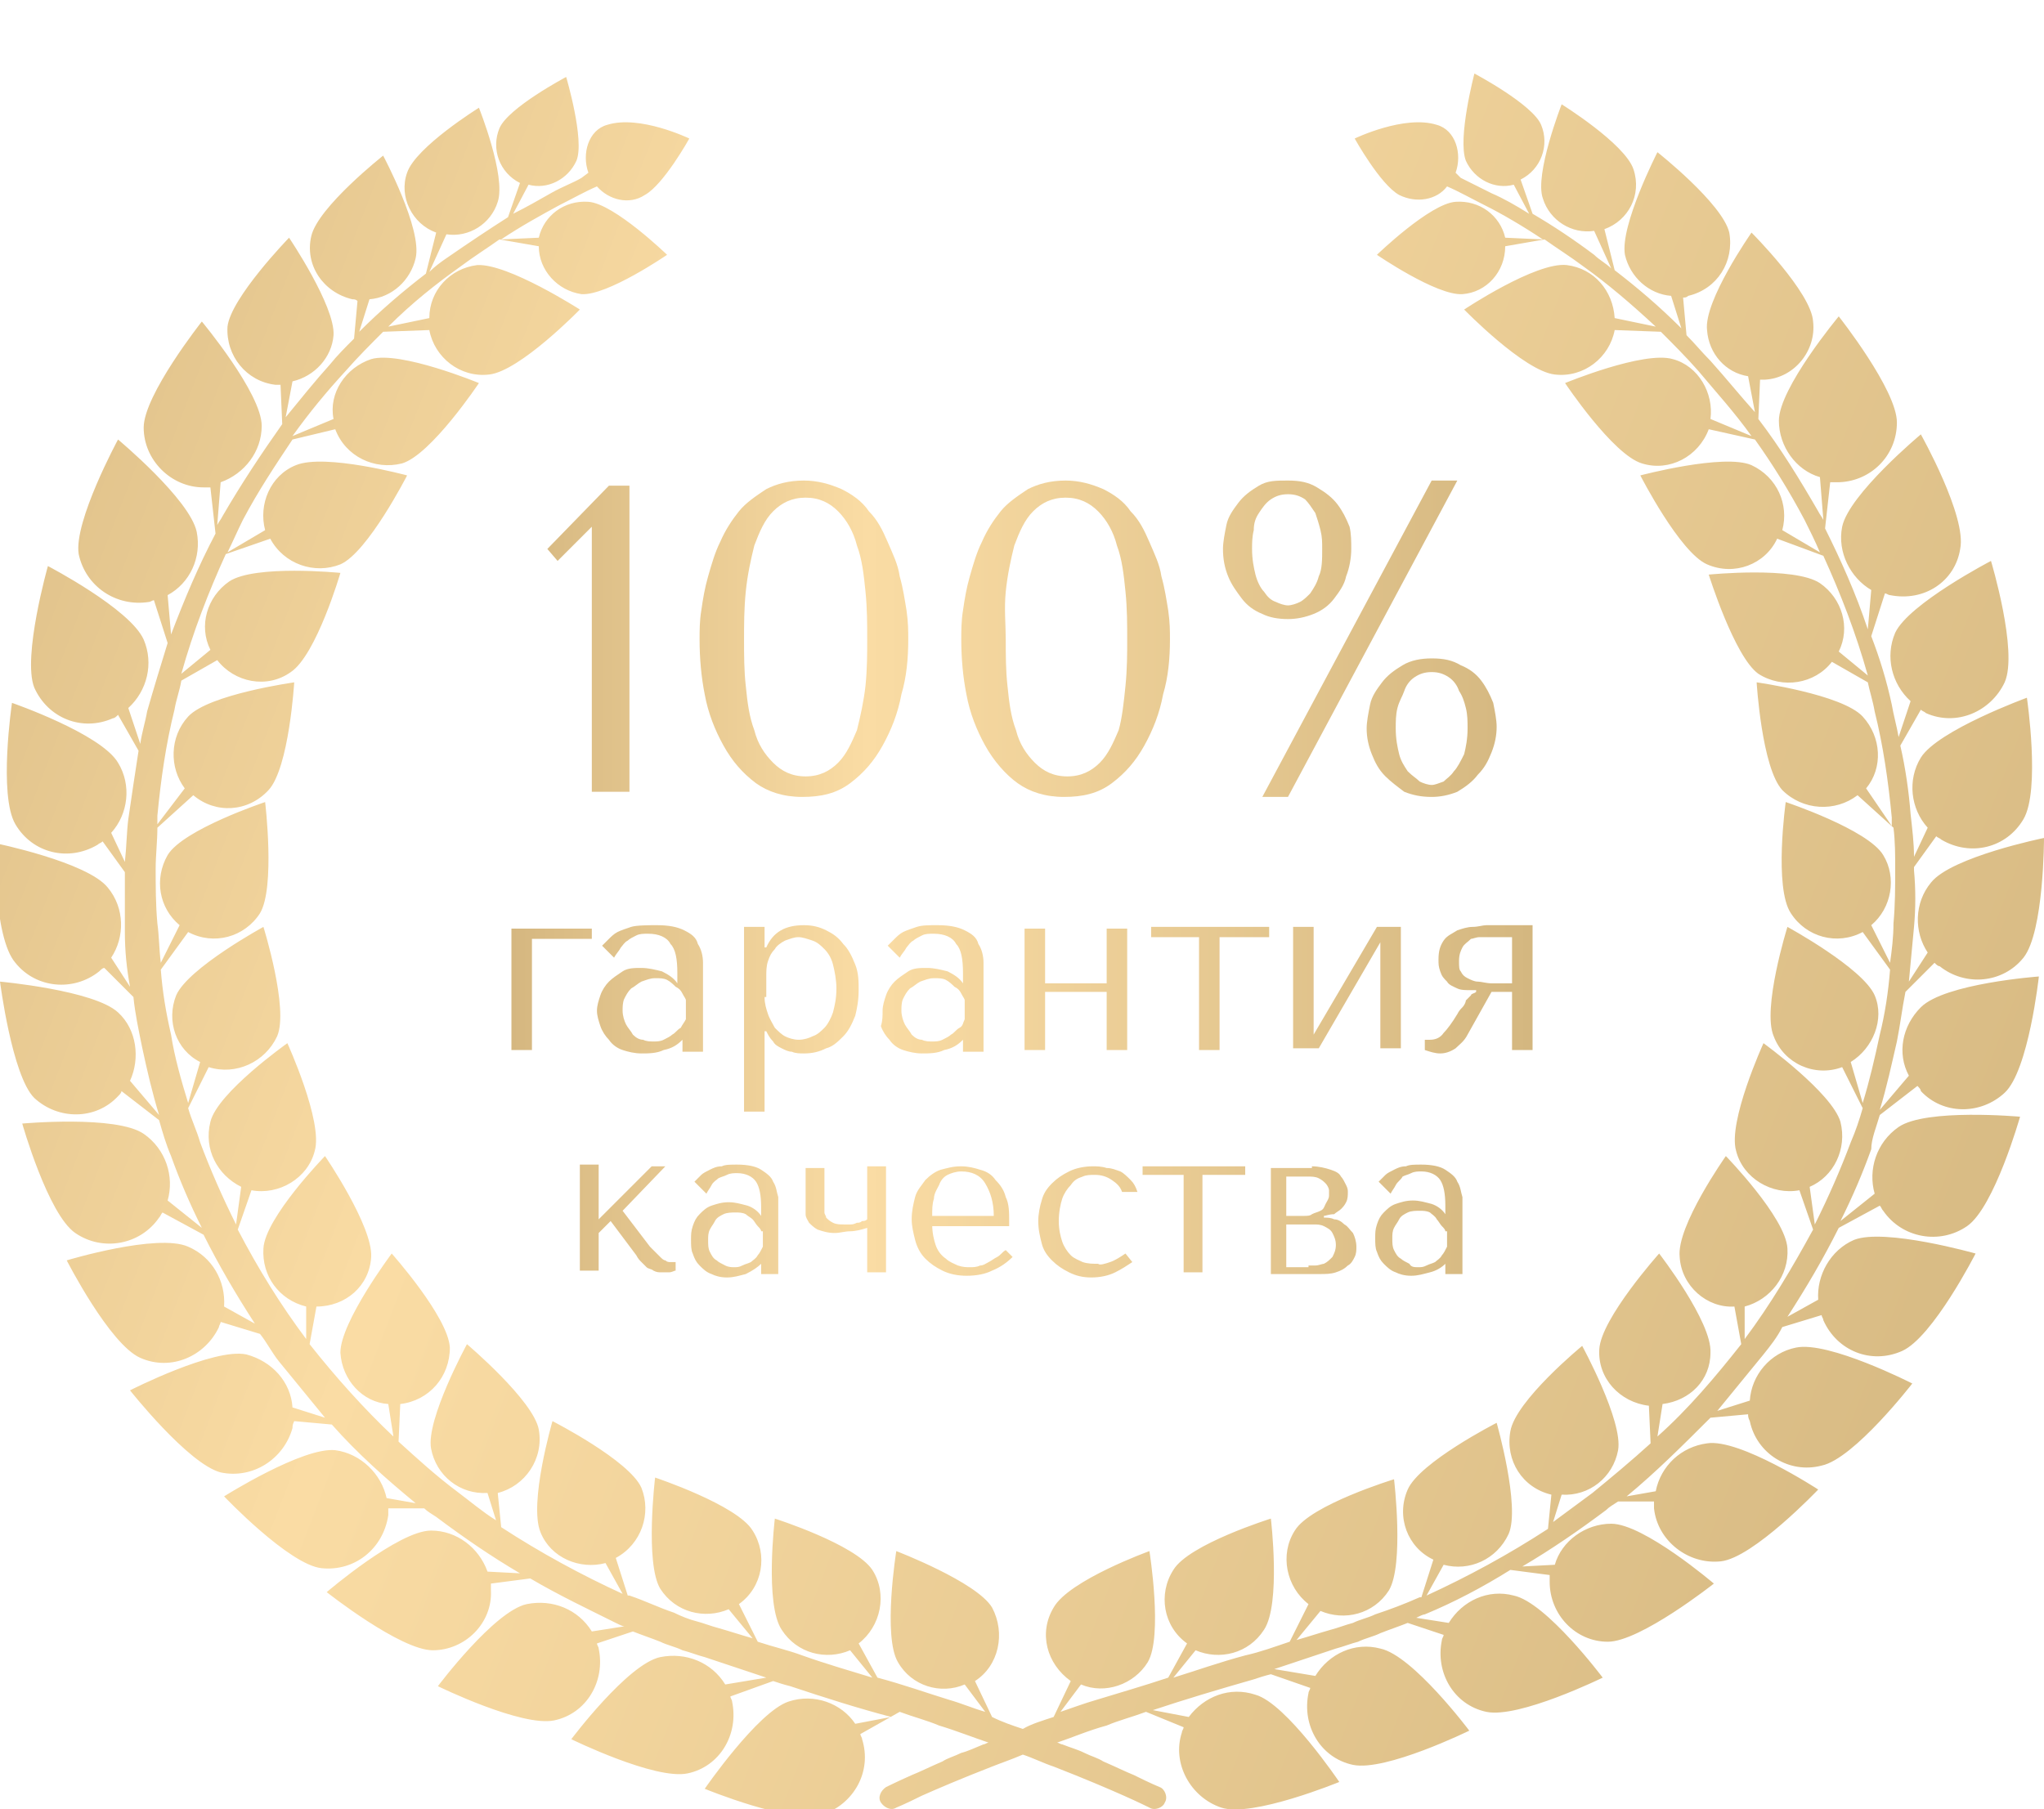 <?xml version="1.0" encoding="UTF-8"?> <!-- Generator: Adobe Illustrator 18.1.1, SVG Export Plug-In . SVG Version: 6.00 Build 0) --> <svg xmlns="http://www.w3.org/2000/svg" xmlns:xlink="http://www.w3.org/1999/xlink" id="Слой_1" x="0px" y="0px" viewBox="-76.6 -39.1 119.5 105.8" xml:space="preserve"> <g> <defs> <path id="SVGID_1_" d="M33.3,26.1l2.2-1.7c0.1,0.1,0.2,0.2,0.2,0.3c1.3,1.4,3.5,1.4,4.9,0.1c1.4-1.3,2-6.8,2-6.8s-5.5,0.4-6.9,1.8 c-1.1,1.1-1.4,2.7-0.7,4l-1.7,2c0.4-1.3,0.7-2.7,1-4c0.2-1,0.3-1.9,0.5-2.9l1.7-1.7c0.1,0.1,0.2,0.2,0.3,0.2 c1.5,1.2,3.7,1,4.9-0.5c1.2-1.5,1.2-7,1.2-7s-5.4,1.1-6.6,2.6c-1,1.2-1,2.9-0.2,4.1l-1.1,1.7c0.1-1.1,0.2-2.1,0.3-3.2 c0.1-1.1,0.1-2.2,0-3.3c0-0.1,0-0.1,0-0.2l1.3-1.8c0.1,0.1,0.2,0.1,0.3,0.2c1.7,1,3.8,0.5,4.8-1.2c1-1.7,0.2-7.1,0.2-7.1 s-5.2,1.9-6.2,3.5c-0.8,1.3-0.6,3,0.4,4.1l-0.8,1.7c0-0.8-0.1-1.6-0.2-2.5c-0.1-1.3-0.3-2.7-0.6-4l1.2-2.1 c0.1,0.1,0.2,0.1,0.3,0.2c1.8,0.8,3.8-0.1,4.6-1.8c0.8-1.8-0.8-7.1-0.8-7.1S35-3.8,34.2-2.1c-0.6,1.4-0.2,3,0.9,4L34.4,4 c-0.1-0.6-0.3-1.3-0.4-1.9c-0.3-1.4-0.7-2.7-1.2-4l0.8-2.5c0.1,0,0.2,0.1,0.3,0.1C35.9-3.9,37.7-5.1,38-7c0.4-1.9-2.3-6.7-2.3-6.7 s-4.2,3.5-4.6,5.4c-0.3,1.5,0.5,3,1.7,3.7l-0.2,2.3c-0.7-2.1-1.6-4.1-2.5-5.9l0.3-2.7c0.1,0,0.2,0,0.4,0c1.9,0,3.5-1.5,3.5-3.5 c0-1.9-3.4-6.2-3.4-6.2s-3.5,4.2-3.5,6.1c0,1.5,1,2.9,2.4,3.3l0.2,2.5c-0.1-0.2-0.2-0.3-0.3-0.5c-1.1-1.9-2.2-3.7-3.5-5.4l0.1-2.3 c0.1,0,0.2,0,0.3,0c1.7-0.1,3-1.7,2.8-3.4c-0.1-1.7-3.6-5.2-3.6-5.2s-2.8,4-2.6,5.7c0.1,1.4,1.1,2.5,2.4,2.7l0.4,2.1 C25.1-16,24.3-17,23.4-18c-0.5-0.5-0.9-1-1.4-1.5l-0.2-2.2c0.1,0,0.2,0,0.3-0.1c1.7-0.4,2.7-2,2.4-3.7c-0.4-1.7-4.2-4.7-4.2-4.7 s-2.2,4.3-1.9,6c0.3,1.3,1.4,2.3,2.7,2.4l0.6,1.9c-1.3-1.3-2.6-2.4-3.9-3.4l-0.6-2.4c1.4-0.5,2.2-2,1.7-3.5 c-0.5-1.5-4.2-3.8-4.2-3.8s-1.6,4.1-1.1,5.5c0.4,1.3,1.7,2.1,3,1.9l1,2.2c-0.3-0.3-0.7-0.5-1-0.8c-1.2-0.9-2.4-1.7-3.6-2.4l-0.7-2 c1.2-0.6,1.7-2,1.2-3.2c-0.5-1.2-3.9-3-3.9-3S8.6-31,9.1-29.7c0.5,1.1,1.7,1.7,2.8,1.4l0.9,1.7c-0.8-0.5-1.5-0.9-2.2-1.2 c-0.6-0.3-1.2-0.6-1.8-0.9L8.5-29c0.4-1.1,0-2.5-1.1-2.8c-1.9-0.6-4.8,0.8-4.8,0.8s1.5,2.7,2.6,3.3c1,0.5,2.2,0.3,2.8-0.5 c0.7,0.3,1.4,0.7,2.2,1.1c1,0.5,2.2,1.2,3.4,2l-2.2-0.1c-0.3-1.3-1.5-2.2-2.9-2.1c-1.5,0.1-4.6,3.1-4.6,3.1s3.5,2.4,5,2.3 c1.4-0.1,2.5-1.3,2.5-2.8l2.3-0.4c0.7,0.5,1.5,1,2.3,1.6c1.4,1,2.8,2.2,4.2,3.5l-2.4-0.5c-0.1-1.6-1.2-2.9-2.8-3.1 c-1.8-0.2-6,2.6-6,2.6s3.5,3.6,5.3,3.8c1.7,0.2,3.2-1,3.5-2.6l2.7,0.1c0.7,0.7,1.5,1.5,2.2,2.3c1,1.2,2.1,2.4,3.1,3.8l-2.4-1 c0.2-1.5-0.7-3.1-2.2-3.5c-1.7-0.5-6.3,1.4-6.3,1.4s2.8,4.2,4.5,4.7c1.6,0.5,3.3-0.4,3.9-2l2.7,0.6c1,1.4,2,3,2.9,4.7 c0.3,0.6,0.6,1.2,0.9,1.9l-2.2-1.3c0.4-1.5-0.3-3.1-1.8-3.8c-1.6-0.7-6.5,0.6-6.5,0.6s2.3,4.5,3.9,5.2c1.6,0.7,3.4,0,4.1-1.5 L30-6.6c1,2.2,1.9,4.5,2.6,7L30.9-1c0.7-1.4,0.2-3.1-1.1-4c-1.5-1-6.5-0.5-6.5-0.5s1.5,4.8,2.9,5.8c1.4,0.9,3.3,0.6,4.3-0.7 l2.1,1.2c0.1,0.5,0.3,1.1,0.4,1.7c0.5,2,0.8,4.1,1,6.2c0,0.2,0,0.4,0,0.5L32.5,7c1-1.2,0.9-3-0.2-4.2c-1.2-1.3-6.2-2-6.2-2 s0.3,5,1.5,6.3c1.2,1.2,3.1,1.3,4.4,0.3l2.1,1.9c0.1,0.8,0.1,1.6,0.1,2.4c0,1.1,0,2.1-0.1,3.2c0,0.8-0.1,1.6-0.2,2.3l-1.1-2.2 c1.2-1,1.5-2.8,0.7-4.1c-0.9-1.5-5.7-3.1-5.7-3.1s-0.7,5,0.3,6.5c0.9,1.4,2.7,1.9,4.2,1.1l1.6,2.2c-0.1,1.3-0.3,2.6-0.6,3.8 c-0.3,1.4-0.6,2.7-1,4l-0.7-2.4c1.3-0.8,2-2.5,1.4-3.9c-0.7-1.6-5.1-4-5.1-4s-1.5,4.8-0.8,6.4c0.6,1.6,2.4,2.4,4,1.8l1.2,2.4 c-0.2,0.7-0.4,1.3-0.7,2c-0.6,1.6-1.3,3.2-2.1,4.8l-0.3-2.2c1.4-0.6,2.2-2.2,1.8-3.8c-0.5-1.7-4.5-4.6-4.5-4.6s-2.1,4.6-1.6,6.3 c0.4,1.6,2.1,2.6,3.7,2.3l0.8,2.3c-1.2,2.2-2.5,4.4-4,6.4c0,0,0,0,0,0.1l0-2c1.5-0.4,2.6-1.8,2.5-3.4c-0.1-1.8-3.6-5.4-3.6-5.4 s-2.9,4.1-2.7,5.9c0.1,1.7,1.6,3,3.2,2.9l0.4,2.2c-1.5,1.9-3.1,3.8-4.9,5.4l0.3-1.9c1.6-0.2,2.8-1.4,2.8-3c0.1-1.8-3-5.8-3-5.8 S17,38,16.9,39.8c-0.1,1.7,1.2,3.1,2.9,3.3l0.1,2.2c-1.1,1-2.3,2-3.4,2.9c-0.8,0.6-1.5,1.1-2.3,1.7l0.5-1.6c1.6,0.1,3-1,3.3-2.6 c0.3-1.7-2.1-6.1-2.1-6.1s-3.9,3.2-4.2,5c-0.3,1.7,0.7,3.3,2.4,3.7l-0.2,2c-2.3,1.5-4.7,2.8-7.1,3.9l1-1.8 c1.5,0.4,3.1-0.3,3.8-1.8c0.7-1.6-0.7-6.5-0.7-6.5s-4.5,2.3-5.2,3.9c-0.7,1.6,0,3.4,1.5,4.1l-0.7,2.2c0,0-0.1,0-0.1,0 c-0.9,0.4-1.7,0.7-2.6,1c-0.4,0.2-0.9,0.3-1.3,0.5c-0.4,0.1-0.9,0.3-1.3,0.4c-0.7,0.2-1.3,0.4-2,0.6l1.4-1.7 c1.4,0.6,3.1,0.2,4-1.2c0.9-1.5,0.3-6.5,0.3-6.5S0,48.9-0.9,50.4c-0.9,1.4-0.5,3.3,0.8,4.3l-1.1,2.2c-0.9,0.3-1.7,0.6-2.6,0.8 C-5.3,58.1-6.7,58.6-8,59l1.3-1.6c1.4,0.6,3.1,0.2,4-1.2c1-1.5,0.4-6.5,0.4-6.5s-4.8,1.5-5.7,3c-0.9,1.4-0.6,3.3,0.8,4.3l-1.1,2 c-1.5,0.5-2.9,0.9-4.2,1.3c-0.7,0.2-1.5,0.5-2.1,0.7l1.2-1.6c1.4,0.6,3.1,0,3.9-1.3c0.9-1.5,0.1-6.5,0.1-6.5s-4.7,1.7-5.6,3.3 c-0.9,1.5-0.4,3.3,1,4.3l-1,2.1c-0.6,0.2-1.3,0.4-1.8,0.7c-0.6-0.2-1.2-0.4-1.8-0.7l-1-2.1c1.4-0.9,1.8-2.8,1-4.3 c-0.9-1.5-5.6-3.3-5.6-3.3s-0.8,5,0.1,6.5c0.8,1.4,2.5,1.9,3.9,1.3l1.2,1.6c-0.7-0.2-1.4-0.5-2.1-0.7c-1.3-0.4-2.7-0.9-4.2-1.3 l-1.1-2c1.3-1,1.7-2.9,0.8-4.3c-1-1.5-5.7-3-5.7-3s-0.6,5,0.4,6.5c0.9,1.4,2.6,1.8,4,1.2l1.3,1.6c-1.3-0.4-2.7-0.8-4.1-1.3 c-0.8-0.3-1.7-0.5-2.6-0.8l-1.1-2.2c1.4-1,1.7-2.9,0.8-4.3c-0.9-1.5-5.7-3.1-5.7-3.1s-0.6,5,0.3,6.5c0.9,1.4,2.6,1.8,4,1.2 l1.4,1.7c-0.7-0.2-1.3-0.4-2-0.6c-0.4-0.1-0.9-0.3-1.3-0.4c-0.4-0.1-0.9-0.3-1.3-0.5c-0.9-0.3-1.7-0.7-2.6-1c0,0-0.1,0-0.1,0 l-0.7-2.2c1.5-0.8,2.1-2.6,1.5-4.1c-0.7-1.6-5.2-3.9-5.2-3.9s-1.4,4.8-0.7,6.5c0.6,1.5,2.3,2.2,3.8,1.8l1,1.8 c-2.4-1.1-4.8-2.4-7.1-3.9l-0.2-2c1.6-0.4,2.7-2,2.4-3.7c-0.3-1.7-4.2-5-4.2-5s-2.4,4.4-2.1,6.1c0.3,1.6,1.7,2.7,3.3,2.6l0.5,1.6 c-0.8-0.5-1.5-1.1-2.3-1.7c-1.2-0.9-2.3-1.9-3.4-2.9l0.1-2.2c1.7-0.2,2.9-1.6,2.9-3.3c-0.1-1.8-3.4-5.5-3.4-5.5s-3,4-3,5.8 c0.1,1.6,1.3,2.9,2.8,3l0.3,1.9c-1.7-1.6-3.4-3.5-4.9-5.4l0.4-2.2c1.7,0,3.1-1.2,3.2-2.9c0.1-1.8-2.7-5.9-2.7-5.9 s-3.5,3.6-3.6,5.4c-0.1,1.6,0.9,3,2.5,3.4l0,2c0,0,0,0,0-0.1c-1.5-2-2.8-4.1-4-6.4l0.8-2.3c1.6,0.3,3.3-0.7,3.7-2.3 c0.5-1.7-1.6-6.3-1.6-6.3s-4.1,2.9-4.5,4.6c-0.4,1.6,0.4,3.1,1.8,3.8l-0.3,2.2c-0.8-1.6-1.5-3.2-2.1-4.8c-0.2-0.7-0.5-1.3-0.7-2 l1.2-2.4c1.6,0.5,3.3-0.3,4-1.8c0.7-1.6-0.8-6.4-0.8-6.4s-4.4,2.4-5.1,4c-0.6,1.5,0,3.2,1.4,3.9l-0.7,2.4c-0.4-1.3-0.8-2.7-1-4 c-0.3-1.3-0.5-2.5-0.6-3.8l1.6-2.2c1.5,0.8,3.3,0.3,4.2-1.1c0.9-1.5,0.3-6.5,0.3-6.5s-4.8,1.6-5.7,3.1c-0.8,1.4-0.5,3.1,0.7,4.1 l-1.1,2.2c-0.1-0.8-0.1-1.6-0.2-2.3c-0.1-1.1-0.1-2.2-0.1-3.2c0-0.8,0.1-1.6,0.1-2.4l2.1-1.9c1.3,1.1,3.2,1,4.4-0.3 c1.2-1.3,1.5-6.3,1.5-6.3s-5,0.7-6.2,2c-1.1,1.2-1.1,3-0.2,4.2l-1.6,2.1c0-0.2,0-0.4,0-0.5c0.2-2.1,0.5-4.2,1-6.2 c0.1-0.6,0.3-1.1,0.4-1.7l2.1-1.2c1,1.3,2.9,1.7,4.3,0.7c1.5-1,2.9-5.8,2.9-5.8s-5-0.5-6.5,0.5c-1.3,0.9-1.8,2.6-1.1,4l-1.7,1.4 c0.7-2.5,1.6-4.8,2.6-7l2.6-0.9c0.8,1.5,2.6,2.1,4.1,1.5c1.6-0.7,3.9-5.2,3.9-5.2s-4.8-1.3-6.5-0.6c-1.5,0.6-2.2,2.3-1.8,3.8 l-2.2,1.3c0.3-0.6,0.6-1.3,0.9-1.9c0.9-1.7,1.9-3.2,2.9-4.7L-57-14c0.6,1.6,2.3,2.4,3.9,2c1.7-0.5,4.5-4.7,4.5-4.7 s-4.6-1.9-6.3-1.4c-1.5,0.5-2.5,2-2.2,3.5l-2.4,1c1-1.4,2-2.6,3.1-3.8c0.7-0.8,1.5-1.6,2.2-2.3l2.7-0.1c0.3,1.6,1.8,2.8,3.5,2.6 c1.8-0.2,5.3-3.8,5.3-3.8s-4.2-2.7-6-2.6c-1.6,0.2-2.8,1.5-2.8,3.1l-2.4,0.5c1.4-1.4,2.8-2.5,4.2-3.5c0.8-0.6,1.6-1.1,2.3-1.6 l2.3,0.4c0,1.4,1.1,2.6,2.5,2.8c1.5,0.1,5-2.3,5-2.3s-3.1-3-4.6-3.1c-1.4-0.1-2.6,0.8-2.9,2.1l-2.2,0.1c1.2-0.8,2.3-1.4,3.4-2 c0.8-0.4,1.5-0.8,2.2-1.1c0.7,0.8,1.9,1.1,2.8,0.5c1.1-0.6,2.6-3.3,2.6-3.3s-2.9-1.4-4.8-0.8c-1.1,0.3-1.5,1.7-1.1,2.8l-0.4,0.3 c-0.5,0.3-1.1,0.5-1.8,0.9c-0.7,0.4-1.4,0.8-2.2,1.2l0.9-1.7c1.1,0.3,2.3-0.3,2.8-1.4c0.5-1.2-0.6-4.9-0.6-4.9s-3.4,1.8-3.9,3 c-0.5,1.2,0,2.6,1.2,3.2l-0.7,2c-1.1,0.7-2.3,1.5-3.6,2.4c-0.3,0.2-0.7,0.5-1,0.8l1-2.2c1.3,0.2,2.6-0.6,3-1.9 c0.5-1.5-1.1-5.5-1.1-5.5s-3.7,2.3-4.2,3.8c-0.5,1.4,0.3,3,1.7,3.5l-0.6,2.4c-1.3,1-2.6,2.1-3.9,3.4l0.6-1.9 c1.3-0.1,2.4-1.1,2.7-2.4c0.4-1.7-1.9-6-1.9-6s-3.8,3-4.2,4.7c-0.4,1.7,0.7,3.3,2.4,3.7c0.1,0,0.2,0,0.3,0.1l-0.2,2.2 c-0.5,0.5-1,1-1.4,1.5c-0.9,1-1.7,2-2.6,3.1l0.4-2.1c1.3-0.3,2.3-1.4,2.4-2.7c0.1-1.7-2.6-5.7-2.6-5.7s-3.4,3.5-3.6,5.2 c-0.1,1.7,1.1,3.2,2.8,3.4c0.1,0,0.2,0,0.3,0l0.1,2.3c-1.2,1.7-2.4,3.5-3.5,5.4c-0.1,0.2-0.2,0.3-0.3,0.5l0.2-2.5 c1.4-0.5,2.4-1.8,2.4-3.3c0-1.9-3.5-6.1-3.5-6.1s-3.4,4.3-3.4,6.2c0,1.9,1.6,3.5,3.5,3.5c0.1,0,0.2,0,0.4,0l0.3,2.7 c-1,1.9-1.8,3.8-2.6,5.9l-0.2-2.3c1.3-0.7,2-2.2,1.7-3.7c-0.4-1.9-4.6-5.4-4.6-5.4s-2.6,4.8-2.3,6.7c0.4,1.9,2.2,3.1,4.1,2.8 c0.1,0,0.2-0.1,0.3-0.1l0.8,2.5c-0.4,1.3-0.8,2.6-1.2,4c-0.1,0.6-0.3,1.2-0.4,1.9l-0.7-2.1c1.1-1,1.5-2.6,0.9-4 c-0.8-1.8-5.6-4.3-5.6-4.3s-1.5,5.3-0.8,7.1c0.8,1.8,2.8,2.6,4.6,1.8c0.1,0,0.2-0.1,0.3-0.2l1.2,2.1c-0.2,1.3-0.4,2.6-0.6,4 c-0.1,0.8-0.1,1.6-0.2,2.5l-0.8-1.7c1-1.1,1.2-2.8,0.4-4.1c-1-1.7-6.2-3.5-6.2-3.5s-0.8,5.4,0.2,7.1c1,1.7,3.1,2.2,4.8,1.2 c0.1-0.1,0.2-0.1,0.3-0.2l1.3,1.8c0,0.1,0,0.1,0,0.2c0,1.1,0,2.2,0,3.3c0,1.1,0.1,2.1,0.3,3.2l-1.1-1.7c0.8-1.2,0.8-2.9-0.2-4.1 c-1.2-1.5-6.6-2.6-6.6-2.6s-0.1,5.5,1.2,7c1.2,1.5,3.4,1.7,4.9,0.5c0.1-0.1,0.2-0.2,0.3-0.2l1.7,1.7c0.1,1,0.3,1.9,0.5,2.9 c0.3,1.4,0.6,2.7,1,4l-1.7-2c0.6-1.3,0.4-3-0.7-4c-1.4-1.3-6.9-1.8-6.9-1.8s0.7,5.5,2,6.8c1.4,1.3,3.6,1.3,4.9-0.1 c0.1-0.1,0.2-0.2,0.2-0.3l2.2,1.7c0.2,0.7,0.4,1.4,0.7,2.1c0.5,1.4,1.1,2.8,1.8,4.2l-2-1.6c0.4-1.4-0.1-3-1.4-3.9 c-1.6-1.1-7.1-0.6-7.1-0.6s1.5,5.3,3.1,6.4c1.6,1.1,3.8,0.7,4.9-0.9c0.1-0.1,0.1-0.2,0.2-0.3l2.4,1.3c0.9,1.8,1.9,3.5,3,5.2 l-1.8-1c0.1-1.5-0.7-2.9-2.1-3.5c-1.8-0.8-7.1,0.8-7.1,0.8s2.5,4.9,4.3,5.7c1.8,0.8,3.8-0.1,4.6-1.8c0-0.1,0.1-0.2,0.1-0.3 l2.3,0.7c0.4,0.5,0.7,1.1,1.1,1.6c0.9,1.1,1.8,2.2,2.7,3.3l-1.9-0.6c-0.1-1.5-1.2-2.7-2.7-3.1c-1.9-0.4-6.8,2.1-6.8,2.1 s3.4,4.3,5.3,4.8c1.9,0.4,3.7-0.8,4.2-2.6c0-0.1,0-0.2,0.1-0.4l2.2,0.2c1.5,1.7,3.2,3.2,4.9,4.6l-1.7-0.3c-0.3-1.4-1.5-2.6-3-2.8 c-1.9-0.2-6.5,2.7-6.5,2.7s3.8,4,5.7,4.2c1.9,0.2,3.6-1.1,3.9-3.1c0-0.1,0-0.2,0-0.4l2.1,0c0.2,0.2,0.4,0.3,0.7,0.5 c1.6,1.2,3.2,2.3,4.9,3.3l-1.9-0.1c-0.5-1.4-1.8-2.4-3.3-2.4c-1.9,0-6.1,3.6-6.1,3.6s4.3,3.4,6.2,3.4c1.9,0,3.5-1.6,3.4-3.5 c0-0.1,0-0.2,0-0.4l2.3-0.3c1.7,1,3.4,1.8,5,2.6c0.2,0.1,0.4,0.2,0.5,0.2l-1.9,0.3c-0.8-1.3-2.3-1.9-3.8-1.6 c-1.9,0.4-5.2,4.8-5.2,4.8s4.9,2.4,6.8,2s3-2.3,2.6-4.2c0-0.1-0.1-0.2-0.1-0.3l2.1-0.7c0.5,0.2,1.1,0.4,1.6,0.6 c0.4,0.2,0.9,0.3,1.3,0.5c0.4,0.1,0.9,0.3,1.3,0.4c1.2,0.4,2.4,0.8,3.6,1.2l-2.4,0.4c-0.8-1.3-2.3-1.9-3.8-1.6 c-1.9,0.4-5.2,4.8-5.2,4.8s4.9,2.4,6.8,2c1.9-0.4,3-2.3,2.6-4.2c0-0.1-0.1-0.2-0.1-0.3l2.5-0.9c0.3,0.1,0.6,0.2,1,0.3 c2.1,0.7,4,1.3,5.9,1.8l-2.1,0.4c-0.8-1.2-2.4-1.8-3.9-1.3c-1.8,0.6-4.9,5.1-4.9,5.1s5.1,2.1,6.9,1.5c1.8-0.6,2.9-2.5,2.3-4.4 c0-0.1-0.1-0.2-0.1-0.3L-24,61c0.8,0.3,1.6,0.5,2.3,0.8c1,0.3,2,0.7,2.9,1c-0.1,0-0.2,0.1-0.3,0.1c-0.5,0.2-0.9,0.4-1.3,0.5 c-0.4,0.2-0.8,0.3-1.1,0.5c-0.7,0.3-1.3,0.6-1.8,0.8c-0.9,0.4-1.5,0.7-1.5,0.7l0,0c-0.3,0.2-0.5,0.6-0.3,0.9 c0.2,0.3,0.6,0.5,0.9,0.3c0,0,0.5-0.2,1.5-0.7c0.9-0.4,2.3-1,4.1-1.7c0.5-0.2,1.1-0.4,1.8-0.7c0.6,0.2,1.2,0.5,1.8,0.7 c1.8,0.7,3.2,1.3,4.1,1.7c0.9,0.4,1.5,0.7,1.5,0.7l0,0c0.3,0.2,0.8,0,0.9-0.3c0.2-0.3,0-0.8-0.3-0.9c0,0-0.5-0.2-1.5-0.7 c-0.5-0.2-1.1-0.5-1.8-0.8c-0.3-0.2-0.7-0.3-1.1-0.5c-0.4-0.2-0.8-0.3-1.3-0.5c-0.1,0-0.2-0.1-0.3-0.1c0.9-0.3,1.8-0.7,2.9-1 c0.7-0.3,1.5-0.5,2.3-0.8l2.2,0.9c0,0.1-0.1,0.2-0.1,0.3c-0.6,1.8,0.5,3.8,2.3,4.4c1.8,0.6,6.9-1.5,6.9-1.5s-3.1-4.6-4.9-5.1 c-1.5-0.5-3,0.1-3.9,1.3l-2.1-0.4c1.8-0.6,3.8-1.2,5.9-1.8c0.3-0.1,0.6-0.2,1-0.3L0,59.6c0,0.1-0.1,0.2-0.1,0.3 c-0.4,1.9,0.7,3.8,2.6,4.2c1.9,0.4,6.8-2,6.8-2S6,57.7,4.1,57.3c-1.5-0.4-3,0.3-3.8,1.6l-2.4-0.4c1.2-0.4,2.4-0.8,3.6-1.2 c0.4-0.1,0.9-0.3,1.3-0.4c0.4-0.2,0.9-0.3,1.3-0.5c0.5-0.2,1.1-0.4,1.6-0.6l2.1,0.7c0,0.1-0.1,0.2-0.1,0.3 c-0.4,1.9,0.7,3.8,2.6,4.2s6.8-2,6.8-2s-3.3-4.4-5.2-4.8c-1.5-0.4-3,0.3-3.8,1.6l-1.9-0.3c0.2-0.1,0.4-0.2,0.5-0.2 c1.7-0.7,3.4-1.6,5-2.6l2.3,0.3c0,0.1,0,0.2,0,0.4c0,1.9,1.5,3.5,3.4,3.5c1.9,0,6.2-3.4,6.2-3.4S19.5,50,17.6,50 c-1.5,0-2.9,1-3.3,2.4l-1.9,0.1c1.7-1,3.3-2.1,4.9-3.3c0.2-0.2,0.4-0.3,0.7-0.5l2.1,0c0,0.1,0,0.2,0,0.4c0.2,1.9,2,3.3,3.9,3.1 c1.9-0.2,5.7-4.2,5.7-4.2s-4.6-3-6.5-2.7c-1.5,0.2-2.7,1.3-3,2.8l-1.7,0.3c1.7-1.4,3.3-3,4.9-4.6l2.2-0.2c0,0.1,0,0.2,0.1,0.4 c0.4,1.9,2.3,3.1,4.2,2.6c1.9-0.4,5.3-4.8,5.3-4.8s-4.9-2.5-6.8-2.1c-1.5,0.3-2.6,1.6-2.7,3.1l-1.9,0.6c0.9-1.1,1.8-2.2,2.7-3.3 c0.4-0.5,0.8-1,1.1-1.6l2.3-0.7c0,0.1,0.1,0.2,0.1,0.3c0.8,1.8,2.8,2.6,4.6,1.8c1.8-0.8,4.3-5.7,4.3-5.7s-5.3-1.5-7.1-0.8 c-1.4,0.6-2.2,2.1-2.1,3.5l-1.8,1c1.1-1.7,2.1-3.4,3-5.2l2.4-1.3c0.1,0.1,0.1,0.2,0.2,0.3c1.1,1.6,3.3,2,4.9,0.9 c1.6-1.1,3.1-6.4,3.1-6.4s-5.5-0.5-7.1,0.6c-1.3,0.9-1.8,2.5-1.4,3.9l-2,1.6c0.7-1.4,1.3-2.8,1.8-4.2 C32.8,27.5,33.1,26.8,33.3,26.1z"></path> </defs> <clipPath id="SVGID_2_"> <use xlink:href="#SVGID_1_" overflow="visible"></use> </clipPath> <linearGradient id="SVGID_3_" gradientUnits="userSpaceOnUse" x1="-91.828" y1="297.125" x2="48.247" y2="243.041" gradientTransform="matrix(1 0 0 -1 0 284.38)"> <stop offset="0" style="stop-color:#D5B780"></stop> <stop offset="0.349" style="stop-color:#FADCA4"></stop> <stop offset="1" style="stop-color:#D4B780"></stop> </linearGradient> <path clip-path="url(#SVGID_2_)" fill="url(#SVGID_3_)" d="M-134.8-41h243c2.2,0,4,3.3,4,7.4V68.7c0,4.1-1.8,7.4-4,7.4h-243 c-2.2,0-4-3.3-4-7.4V-33.6C-138.8-37.7-137-41-134.8-41z"></path> </g> <linearGradient id="SVGID_4_" gradientUnits="userSpaceOnUse" x1="-46.739" y1="12.236" x2="12.978" y2="12.236"> <stop offset="0" style="stop-color:#D5B780"></stop> <stop offset="0.349" style="stop-color:#FADCA4"></stop> <stop offset="1" style="stop-color:#D4B780"></stop> </linearGradient> <path fill="url(#SVGID_4_)" d="M-39.8,7.2h-2.2V-8.3l-2,2L-44.6-7l3.6-3.7h1.2V7.2z M-35.7-1.7c0-0.5,0-1.1,0.1-1.7 c0.1-0.7,0.2-1.3,0.4-2c0.2-0.7,0.4-1.4,0.7-2c0.3-0.7,0.7-1.3,1.1-1.8c0.4-0.5,1-0.9,1.6-1.3c0.6-0.3,1.3-0.5,2.2-0.5 c0.8,0,1.5,0.2,2.2,0.5c0.6,0.3,1.2,0.7,1.6,1.3c0.5,0.5,0.8,1.1,1.1,1.8c0.3,0.7,0.6,1.3,0.7,2c0.2,0.7,0.3,1.4,0.4,2 c0.1,0.7,0.1,1.2,0.1,1.7c0,1.1-0.1,2.2-0.4,3.2c-0.2,1.1-0.6,2.1-1.1,3c-0.5,0.9-1.1,1.6-1.9,2.2c-0.8,0.6-1.7,0.8-2.8,0.8 c-1.1,0-2-0.3-2.7-0.8c-0.8-0.6-1.4-1.3-1.9-2.2c-0.5-0.9-0.9-1.9-1.1-3C-35.6,0.5-35.7-0.6-35.7-1.7z M-33.1-1.7 c0,0.9,0,1.8,0.1,2.7c0.1,1,0.2,1.8,0.5,2.6c0.2,0.8,0.6,1.4,1.1,1.9c0.5,0.5,1.1,0.8,1.9,0.8c0.8,0,1.4-0.3,1.9-0.8 c0.5-0.5,0.8-1.2,1.1-1.9c0.2-0.8,0.4-1.7,0.5-2.6c0.1-1,0.1-1.9,0.1-2.7c0-0.9,0-1.8-0.1-2.8c-0.1-1-0.2-1.9-0.5-2.7 c-0.2-0.8-0.6-1.5-1.1-2c-0.5-0.5-1.1-0.8-1.9-0.8c-0.8,0-1.4,0.3-1.9,0.8c-0.5,0.5-0.8,1.2-1.1,2c-0.2,0.8-0.4,1.7-0.5,2.7 C-33.1-3.5-33.1-2.6-33.1-1.7z M-20.4-1.7c0-0.5,0-1.1,0.1-1.7c0.1-0.7,0.2-1.3,0.4-2c0.2-0.7,0.4-1.4,0.7-2 c0.3-0.7,0.7-1.3,1.1-1.8c0.4-0.5,1-0.9,1.6-1.3c0.6-0.3,1.3-0.5,2.2-0.5c0.8,0,1.5,0.2,2.2,0.5c0.6,0.3,1.2,0.7,1.6,1.3 c0.5,0.5,0.8,1.1,1.1,1.8c0.3,0.7,0.6,1.3,0.7,2c0.2,0.7,0.3,1.4,0.4,2c0.1,0.7,0.1,1.2,0.1,1.7c0,1.1-0.1,2.2-0.4,3.2 c-0.2,1.1-0.6,2.1-1.1,3c-0.5,0.9-1.1,1.6-1.9,2.2c-0.8,0.6-1.7,0.8-2.8,0.8c-1.1,0-2-0.3-2.7-0.8s-1.4-1.3-1.9-2.2 c-0.5-0.9-0.9-1.9-1.1-3C-20.3,0.5-20.4-0.6-20.4-1.7z M-17.8-1.7c0,0.9,0,1.8,0.1,2.7c0.1,1,0.2,1.8,0.5,2.6 c0.2,0.8,0.6,1.4,1.1,1.9c0.5,0.5,1.1,0.8,1.9,0.8c0.8,0,1.4-0.3,1.9-0.8c0.5-0.5,0.8-1.2,1.1-1.9C-11,2.9-10.9,2-10.8,1 c0.1-1,0.1-1.9,0.1-2.7c0-0.9,0-1.8-0.1-2.8c-0.1-1-0.2-1.9-0.5-2.7c-0.2-0.8-0.6-1.5-1.1-2c-0.5-0.5-1.1-0.8-1.9-0.8 c-0.8,0-1.4,0.3-1.9,0.8c-0.5,0.5-0.8,1.2-1.1,2c-0.2,0.8-0.4,1.7-0.5,2.7S-17.8-2.6-17.8-1.7z M-5.1-7c0-0.4,0.1-0.9,0.2-1.4 c0.1-0.5,0.4-0.9,0.7-1.3c0.3-0.4,0.7-0.7,1.2-1S-2-11-1.3-11c0.7,0,1.2,0.1,1.7,0.4s0.9,0.6,1.2,1c0.3,0.4,0.5,0.8,0.7,1.3 C2.4-7.9,2.4-7.4,2.4-7c0,0.5-0.1,1.1-0.3,1.6C2-4.9,1.7-4.5,1.4-4.1C1.1-3.7,0.7-3.4,0.2-3.2c-0.5,0.2-1,0.3-1.5,0.3 c-0.6,0-1.1-0.1-1.5-0.3c-0.5-0.2-0.9-0.5-1.2-0.9c-0.3-0.4-0.6-0.8-0.8-1.3C-5-5.9-5.1-6.4-5.1-7z M-3.4-7c0,0.6,0.1,1.1,0.2,1.5 c0.1,0.4,0.3,0.8,0.5,1C-2.5-4.2-2.3-4-2-3.9c0.2,0.1,0.5,0.2,0.7,0.2c0.2,0,0.5-0.1,0.7-0.2C-0.4-4-0.2-4.2,0-4.4 c0.2-0.3,0.4-0.6,0.5-1C0.7-5.8,0.7-6.4,0.7-7c0-0.4,0-0.7-0.1-1.1c-0.1-0.4-0.2-0.7-0.3-1C0.1-9.4-0.1-9.7-0.3-9.9 c-0.3-0.2-0.6-0.3-1-0.3c-0.4,0-0.7,0.1-1,0.3C-2.6-9.7-2.8-9.4-3-9.1c-0.2,0.3-0.3,0.6-0.3,1C-3.4-7.7-3.4-7.3-3.4-7z M8.6-11 L-1.3,7.5h-1.5L7.1-11H8.6z M3.3,3.5c0-0.4,0.1-0.9,0.2-1.4c0.1-0.5,0.4-0.9,0.7-1.3c0.3-0.4,0.7-0.7,1.2-1c0.5-0.3,1.1-0.4,1.7-0.4 c0.7,0,1.2,0.1,1.7,0.4C9.3,0,9.7,0.3,10,0.7c0.3,0.4,0.5,0.8,0.7,1.3c0.1,0.5,0.2,1,0.2,1.4c0,0.5-0.1,1-0.3,1.5 c-0.2,0.5-0.4,0.9-0.8,1.3C9.5,6.6,9.1,6.9,8.6,7.2c-0.5,0.2-1,0.3-1.5,0.3C6.5,7.5,6,7.4,5.5,7.2C5.1,6.9,4.7,6.6,4.4,6.3 C4,5.9,3.8,5.5,3.6,5C3.4,4.5,3.3,4,3.3,3.5z M5,3.5C5,4.1,5.1,4.6,5.2,5c0.1,0.4,0.3,0.7,0.5,1C6,6.3,6.2,6.4,6.4,6.6 c0.2,0.1,0.5,0.2,0.7,0.2c0.2,0,0.4-0.1,0.7-0.2C8,6.4,8.2,6.3,8.4,6C8.6,5.8,8.8,5.4,9,5c0.1-0.4,0.2-0.9,0.2-1.5 c0-0.4,0-0.8-0.1-1.2C9,1.9,8.9,1.6,8.7,1.3C8.6,1,8.4,0.7,8.1,0.5c-0.3-0.2-0.6-0.3-1-0.3c-0.4,0-0.7,0.1-1,0.3 C5.8,0.7,5.6,1,5.5,1.3S5.2,1.9,5.1,2.3C5,2.7,5,3.1,5,3.5z M-45.5,15.7v6.6h-1.2v-7.1h4.7v0.6H-45.5z M-38.2,15 c0.7,0,1.2,0.1,1.6,0.3c0.4,0.2,0.7,0.4,0.8,0.8c0.2,0.3,0.3,0.7,0.3,1.1c0,0.4,0,0.8,0,1.3v3.9h-1.2v-0.7c-0.3,0.3-0.6,0.5-1.1,0.6 c-0.4,0.2-0.9,0.2-1.3,0.2c-0.4,0-0.8-0.1-1.1-0.2c-0.3-0.1-0.6-0.3-0.8-0.6c-0.2-0.2-0.4-0.5-0.5-0.8c-0.1-0.3-0.2-0.6-0.2-0.9 c0-0.3,0.1-0.6,0.2-0.9c0.1-0.3,0.3-0.6,0.5-0.8c0.2-0.2,0.5-0.4,0.8-0.6c0.3-0.2,0.7-0.2,1.1-0.2c0.4,0,0.8,0.1,1.2,0.2 c0.4,0.2,0.7,0.4,0.9,0.7v-0.6c0-0.8-0.1-1.4-0.4-1.7c-0.2-0.4-0.7-0.6-1.3-0.6c-0.3,0-0.5,0-0.7,0.1c-0.2,0.1-0.4,0.2-0.5,0.3 c-0.2,0.1-0.3,0.3-0.4,0.4c-0.1,0.2-0.3,0.4-0.4,0.6l-0.7-0.7c0.1-0.1,0.3-0.3,0.4-0.4c0.1-0.1,0.3-0.3,0.5-0.4s0.5-0.2,0.8-0.3 S-38.6,15-38.2,15z M-36.5,19.4c0-0.1-0.1-0.2-0.2-0.4c-0.1-0.2-0.2-0.3-0.4-0.4c-0.1-0.1-0.3-0.3-0.5-0.4c-0.2-0.1-0.4-0.1-0.7-0.1 s-0.5,0.1-0.8,0.2c-0.2,0.1-0.4,0.3-0.6,0.4c-0.2,0.2-0.3,0.4-0.4,0.6c-0.1,0.2-0.1,0.5-0.1,0.7c0,0.3,0.1,0.6,0.2,0.8 c0.1,0.2,0.3,0.4,0.4,0.6c0.2,0.2,0.4,0.3,0.6,0.3c0.2,0.1,0.4,0.1,0.6,0.1c0.2,0,0.4,0,0.6-0.1c0.2-0.1,0.4-0.2,0.5-0.3 c0.2-0.1,0.3-0.3,0.5-0.4c0.1-0.2,0.2-0.3,0.3-0.5V19.4z M-33.1,15.1h1.2v1.2h0.1c0.4-0.9,1.1-1.3,2.2-1.3c0.5,0,0.9,0.1,1.3,0.3 c0.4,0.2,0.7,0.4,1,0.8c0.3,0.3,0.5,0.7,0.7,1.2c0.2,0.5,0.2,1,0.2,1.5c0,0.6-0.1,1.1-0.2,1.5c-0.2,0.5-0.4,0.9-0.7,1.2 c-0.3,0.3-0.6,0.6-1,0.7c-0.4,0.2-0.8,0.3-1.3,0.3c-0.2,0-0.5,0-0.7-0.1c-0.2,0-0.4-0.1-0.6-0.2c-0.2-0.1-0.4-0.2-0.5-0.4 c-0.2-0.2-0.3-0.4-0.4-0.6h-0.1v4.7h-1.2V15.1z M-31.9,19.2c0,0.4,0.1,0.7,0.2,1c0.1,0.3,0.3,0.6,0.4,0.8c0.2,0.2,0.4,0.4,0.6,0.5 c0.2,0.1,0.5,0.2,0.8,0.2c0.3,0,0.6-0.1,0.8-0.2c0.3-0.1,0.5-0.3,0.7-0.5c0.2-0.2,0.4-0.6,0.5-0.9c0.1-0.4,0.2-0.8,0.2-1.4 c0-0.5-0.1-1-0.2-1.4c-0.1-0.4-0.3-0.7-0.5-0.9c-0.2-0.2-0.4-0.4-0.7-0.5c-0.3-0.1-0.6-0.2-0.8-0.2c-0.3,0-0.5,0.1-0.8,0.2 c-0.2,0.1-0.5,0.3-0.6,0.5c-0.2,0.2-0.3,0.4-0.4,0.7c-0.1,0.3-0.1,0.6-0.1,0.9V19.2z M-21.8,15c0.7,0,1.2,0.1,1.6,0.3 c0.4,0.2,0.7,0.4,0.8,0.8c0.2,0.3,0.3,0.7,0.3,1.1c0,0.4,0,0.8,0,1.3v3.9h-1.2v-0.7c-0.3,0.3-0.6,0.5-1.1,0.6 c-0.4,0.2-0.9,0.2-1.3,0.2c-0.4,0-0.8-0.1-1.1-0.2c-0.3-0.1-0.6-0.3-0.8-0.6c-0.2-0.2-0.4-0.5-0.5-0.8C-25,20.6-25,20.3-25,20 c0-0.3,0.1-0.6,0.2-0.9c0.1-0.3,0.3-0.6,0.5-0.8c0.2-0.2,0.5-0.4,0.8-0.6c0.3-0.2,0.7-0.2,1.1-0.2c0.4,0,0.8,0.1,1.2,0.2 c0.4,0.2,0.7,0.4,0.9,0.7v-0.6c0-0.8-0.1-1.4-0.4-1.7c-0.2-0.4-0.7-0.6-1.3-0.6c-0.3,0-0.5,0-0.7,0.1c-0.2,0.1-0.4,0.2-0.5,0.3 c-0.2,0.1-0.3,0.3-0.4,0.4c-0.1,0.2-0.3,0.4-0.4,0.6l-0.7-0.7c0.1-0.1,0.3-0.3,0.4-0.4c0.1-0.1,0.3-0.3,0.5-0.4 c0.2-0.1,0.5-0.2,0.8-0.3S-22.3,15-21.8,15z M-20.2,19.4c0-0.1-0.1-0.2-0.2-0.4c-0.1-0.2-0.2-0.3-0.4-0.4c-0.1-0.1-0.3-0.3-0.5-0.4 c-0.2-0.1-0.4-0.1-0.7-0.1c-0.3,0-0.5,0.1-0.8,0.2c-0.2,0.1-0.4,0.3-0.6,0.4c-0.2,0.2-0.3,0.4-0.4,0.6c-0.1,0.2-0.1,0.5-0.1,0.7 c0,0.3,0.1,0.6,0.2,0.8c0.1,0.2,0.3,0.4,0.4,0.6c0.2,0.2,0.4,0.3,0.6,0.3c0.2,0.1,0.4,0.1,0.6,0.1c0.2,0,0.4,0,0.6-0.1 c0.2-0.1,0.4-0.2,0.5-0.3c0.2-0.1,0.3-0.3,0.5-0.4s0.2-0.3,0.3-0.5V19.4z M-15.5,22.3h-1.2v-7.1h1.2v3.2h3.6v-3.2h1.2v7.1h-1.2v-3.4 h-3.6V22.3z M-6.4,15.7h-2.9v-0.6h6.9v0.6h-2.9v6.6h-1.2V15.7z M3.9,15.1h1.4v7.1H4.1V16l-3.6,6.2H-1v-7.1h1.2v6.3L3.9,15.1z M13,22.3h-1.2v-3.4h-1.2l-1.4,2.5c-0.2,0.4-0.5,0.6-0.7,0.8c-0.3,0.2-0.6,0.3-0.9,0.3c-0.3,0-0.6-0.1-0.9-0.2v-0.6h0.3 c0.3,0,0.6-0.1,0.8-0.4c0.2-0.2,0.5-0.6,0.8-1.1c0.1-0.2,0.2-0.3,0.3-0.4c0.1-0.1,0.2-0.3,0.2-0.4c0.1-0.1,0.2-0.2,0.3-0.3 C9.4,19,9.6,19,9.7,18.9v-0.1H9.4c-0.3,0-0.6,0-0.8-0.1c-0.2-0.1-0.5-0.2-0.6-0.4c-0.2-0.2-0.3-0.3-0.4-0.6s-0.1-0.4-0.1-0.7 c0-0.5,0.1-0.8,0.3-1.1c0.2-0.3,0.5-0.4,0.8-0.6c0.3-0.1,0.6-0.2,0.9-0.2c0.3,0,0.6-0.1,0.8-0.1H13V22.3z M10.3,15.7 c-0.1,0-0.2,0-0.4,0c-0.2,0-0.4,0.1-0.5,0.1C9.2,16,9,16.1,8.9,16.3c-0.1,0.2-0.2,0.4-0.2,0.8c0,0.3,0,0.5,0.1,0.6 c0.1,0.2,0.2,0.3,0.4,0.4c0.2,0.1,0.4,0.2,0.6,0.2s0.5,0.1,0.8,0.1h1.2v-2.7H10.3z M-38.5,29.1h0.8l-2.5,2.6l1.6,2.1 c0.1,0.1,0.2,0.2,0.3,0.3c0.1,0.1,0.2,0.2,0.3,0.3c0.1,0.1,0.2,0.2,0.3,0.2c0.1,0.1,0.2,0.1,0.3,0.1h0.3v0.5c-0.1,0-0.2,0.1-0.4,0.1 c-0.1,0-0.3,0-0.4,0c-0.2,0-0.3,0-0.5-0.1c-0.1-0.1-0.3-0.1-0.4-0.2c-0.1-0.1-0.2-0.2-0.3-0.3c-0.1-0.1-0.2-0.2-0.3-0.4l-1.5-2 l-0.7,0.7v2.2h-1.1v-6.2h1.1v3.2L-38.5,29.1z M-33.5,29c0.6,0,1.1,0.1,1.4,0.3c0.3,0.2,0.6,0.4,0.7,0.7c0.2,0.3,0.2,0.6,0.3,0.9 c0,0.4,0,0.7,0,1.1v3.4h-1v-0.6c-0.2,0.2-0.5,0.4-0.9,0.6c-0.4,0.1-0.7,0.2-1.1,0.2c-0.4,0-0.7-0.1-0.9-0.2 c-0.3-0.1-0.5-0.3-0.7-0.5c-0.2-0.2-0.3-0.4-0.4-0.7c-0.1-0.2-0.1-0.5-0.1-0.8c0-0.3,0-0.5,0.1-0.8c0.1-0.3,0.2-0.5,0.4-0.7 c0.2-0.2,0.4-0.4,0.7-0.5c0.3-0.1,0.6-0.2,1-0.2c0.4,0,0.7,0.1,1.1,0.2c0.3,0.1,0.6,0.3,0.8,0.6v-0.5c0-0.7-0.1-1.2-0.3-1.5 c-0.2-0.3-0.6-0.5-1.1-0.5c-0.2,0-0.4,0-0.6,0.1c-0.2,0.1-0.3,0.1-0.5,0.2c-0.1,0.1-0.3,0.2-0.4,0.4c-0.1,0.2-0.2,0.3-0.3,0.5 L-36,30c0.1-0.1,0.2-0.2,0.4-0.4c0.1-0.1,0.3-0.2,0.5-0.3c0.2-0.1,0.4-0.2,0.7-0.2C-34.2,29-33.9,29-33.5,29z M-32.1,32.9 c0-0.1-0.1-0.2-0.2-0.3c-0.1-0.1-0.2-0.3-0.3-0.4c-0.1-0.1-0.3-0.2-0.4-0.3c-0.2-0.1-0.4-0.1-0.6-0.1c-0.2,0-0.5,0-0.7,0.1 c-0.2,0.1-0.4,0.2-0.5,0.4c-0.1,0.2-0.2,0.3-0.3,0.5c-0.1,0.2-0.1,0.4-0.1,0.6c0,0.3,0,0.5,0.1,0.7c0.1,0.2,0.2,0.4,0.4,0.5 c0.1,0.1,0.3,0.2,0.5,0.3c0.2,0.1,0.4,0.1,0.5,0.1c0.2,0,0.3,0,0.5-0.1c0.2-0.1,0.3-0.1,0.5-0.2c0.1-0.1,0.3-0.2,0.4-0.4 c0.1-0.1,0.2-0.3,0.3-0.5V32.9z M-25.9,29.1h1.1v6.2h-1.1v-2.6c-0.3,0.1-0.7,0.2-1,0.2c-0.3,0-0.6,0.1-0.9,0.1c-0.4,0-0.7-0.1-1-0.2 c-0.2-0.1-0.4-0.3-0.5-0.4c-0.1-0.2-0.2-0.3-0.2-0.5c0-0.2,0-0.3,0-0.4v-2.3h1.1v2.3c0,0.1,0,0.2,0,0.3c0,0.1,0.1,0.2,0.1,0.3 c0.1,0.1,0.2,0.2,0.4,0.3c0.2,0.1,0.4,0.1,0.7,0.1c0.1,0,0.2,0,0.3,0c0.1,0,0.2,0,0.4-0.1c0.1,0,0.2,0,0.3-0.1c0.1,0,0.2,0,0.3-0.1 V29.1z M-22.1,32.5c0,0.5,0.1,0.9,0.2,1.2c0.1,0.3,0.3,0.6,0.6,0.8c0.2,0.2,0.5,0.3,0.7,0.4c0.3,0.1,0.5,0.1,0.7,0.1 c0.2,0,0.4,0,0.6-0.1c0.2,0,0.3-0.1,0.5-0.2c0.2-0.1,0.3-0.2,0.5-0.3c0.2-0.1,0.3-0.3,0.5-0.4l0.4,0.4c-0.3,0.3-0.7,0.6-1.2,0.8 c-0.4,0.2-0.9,0.3-1.5,0.3c-0.5,0-1-0.1-1.4-0.3c-0.4-0.2-0.7-0.4-1-0.7s-0.5-0.7-0.6-1.1c-0.1-0.4-0.2-0.8-0.2-1.2 c0-0.5,0.1-0.9,0.2-1.3c0.1-0.4,0.4-0.7,0.6-1c0.3-0.3,0.6-0.5,0.9-0.6c0.4-0.1,0.7-0.2,1.2-0.2c0.4,0,0.8,0.1,1.1,0.2 c0.4,0.1,0.7,0.3,0.9,0.6c0.3,0.3,0.5,0.6,0.6,1c0.2,0.4,0.2,0.9,0.2,1.4v0.3H-22.1z M-18.5,32c0-0.8-0.2-1.4-0.5-1.9 c-0.3-0.5-0.8-0.7-1.4-0.7c-0.3,0-0.6,0.1-0.8,0.2c-0.2,0.1-0.4,0.3-0.5,0.6c-0.1,0.2-0.3,0.5-0.3,0.8c-0.1,0.3-0.1,0.6-0.1,1H-18.5 z M-11.7,34.7c0.3-0.1,0.6-0.3,0.9-0.5l0.4,0.5c-0.3,0.2-0.6,0.4-1,0.6c-0.4,0.2-0.9,0.3-1.4,0.3c-0.5,0-0.9-0.1-1.3-0.3 c-0.4-0.2-0.7-0.4-1-0.7c-0.3-0.3-0.5-0.6-0.6-1c-0.1-0.4-0.2-0.8-0.2-1.3c0-0.4,0.1-0.9,0.2-1.2c0.1-0.4,0.3-0.7,0.6-1 c0.3-0.3,0.6-0.5,1-0.7s0.9-0.3,1.4-0.3c0.2,0,0.5,0,0.8,0.1c0.3,0,0.5,0.1,0.8,0.2c0.2,0.1,0.4,0.3,0.6,0.5 c0.2,0.2,0.3,0.4,0.4,0.7h-0.9c-0.1-0.3-0.3-0.5-0.6-0.7c-0.3-0.2-0.6-0.3-1-0.3c-0.2,0-0.5,0-0.7,0.1c-0.3,0.1-0.5,0.2-0.7,0.5 c-0.2,0.2-0.4,0.5-0.5,0.8s-0.2,0.8-0.2,1.3c0,0.5,0.1,0.9,0.2,1.2c0.1,0.3,0.3,0.6,0.5,0.8c0.2,0.2,0.5,0.3,0.7,0.4 c0.3,0.1,0.6,0.1,0.9,0.1C-12.3,34.9-12,34.8-11.7,34.7z M-7.3,29.6h-2.5v-0.5h6v0.5h-2.5v5.7h-1.1V29.6z M0.1,29.1 c0.4,0,0.8,0.1,1.1,0.2c0.3,0.1,0.5,0.2,0.6,0.4C1.9,29.8,2,30,2.1,30.2s0.1,0.3,0.1,0.4c0,0.2,0,0.4-0.1,0.6 c-0.1,0.2-0.2,0.3-0.3,0.4c-0.1,0.1-0.3,0.2-0.4,0.3C1.1,31.9,0.9,32,0.8,32v0.1c0.2,0,0.4,0,0.6,0.1c0.2,0,0.4,0.1,0.6,0.3 c0.2,0.1,0.3,0.3,0.5,0.5c0.1,0.2,0.2,0.5,0.2,0.8c0,0.2,0,0.4-0.1,0.6c-0.1,0.2-0.2,0.4-0.4,0.5c-0.2,0.2-0.4,0.3-0.7,0.4 c-0.3,0.1-0.6,0.1-1,0.1h-2.8v-6.2H0.1z M-0.4,32c0.2,0,0.4,0,0.5-0.1c0.2-0.1,0.3-0.1,0.5-0.2s0.2-0.2,0.3-0.4 C1,31.1,1.1,31,1.1,30.8c0-0.1,0-0.2,0-0.3c0-0.1-0.1-0.3-0.2-0.4c-0.1-0.1-0.2-0.2-0.4-0.3c-0.2-0.1-0.4-0.1-0.7-0.1h-1.2V32H-0.4z M-0.1,34.9c0.1,0,0.2,0,0.4,0c0.2,0,0.4-0.1,0.5-0.1c0.2-0.1,0.3-0.2,0.5-0.4c0.1-0.2,0.2-0.4,0.2-0.7c0-0.3-0.1-0.5-0.2-0.7 c-0.1-0.2-0.3-0.3-0.5-0.4c-0.2-0.1-0.4-0.1-0.6-0.1c-0.2,0-0.4,0-0.5,0h-1.1v2.5H-0.1z M6.5,29c0.6,0,1.1,0.1,1.4,0.3 c0.3,0.2,0.6,0.4,0.7,0.7c0.2,0.3,0.2,0.6,0.3,0.9c0,0.4,0,0.7,0,1.1v3.4h-1v-0.6C7.7,35,7.4,35.2,7,35.3c-0.4,0.1-0.7,0.2-1.1,0.2 c-0.4,0-0.7-0.1-0.9-0.2c-0.3-0.1-0.5-0.3-0.7-0.5c-0.2-0.2-0.3-0.4-0.4-0.7c-0.1-0.2-0.1-0.5-0.1-0.8c0-0.3,0-0.5,0.1-0.8 c0.1-0.3,0.2-0.5,0.4-0.7c0.2-0.2,0.4-0.4,0.7-0.5c0.3-0.1,0.6-0.2,1-0.2c0.4,0,0.7,0.1,1.1,0.2c0.3,0.1,0.6,0.3,0.8,0.6v-0.5 c0-0.7-0.1-1.2-0.3-1.5c-0.2-0.3-0.6-0.5-1.1-0.5c-0.2,0-0.4,0-0.6,0.1s-0.3,0.1-0.5,0.2C5.3,29.9,5.1,30,5,30.2 c-0.1,0.2-0.2,0.3-0.3,0.5L4,30c0.1-0.1,0.2-0.2,0.4-0.4c0.1-0.1,0.3-0.2,0.5-0.3c0.2-0.1,0.4-0.2,0.7-0.2C5.8,29,6.1,29,6.5,29z M7.9,32.9c0-0.1-0.1-0.2-0.2-0.3c-0.1-0.1-0.2-0.3-0.3-0.4C7.3,32,7.1,31.9,7,31.8c-0.2-0.1-0.4-0.1-0.6-0.1c-0.2,0-0.5,0-0.7,0.1 c-0.2,0.1-0.4,0.2-0.5,0.4c-0.1,0.2-0.2,0.3-0.3,0.5c-0.1,0.2-0.1,0.4-0.1,0.6c0,0.3,0,0.5,0.1,0.7c0.1,0.2,0.2,0.4,0.4,0.5 c0.1,0.1,0.3,0.2,0.5,0.3C5.9,35,6.1,35,6.3,35c0.2,0,0.3,0,0.5-0.1c0.2-0.1,0.3-0.1,0.5-0.2c0.1-0.1,0.3-0.2,0.4-0.4 c0.1-0.1,0.2-0.3,0.3-0.5V32.9z"></path> </svg> 